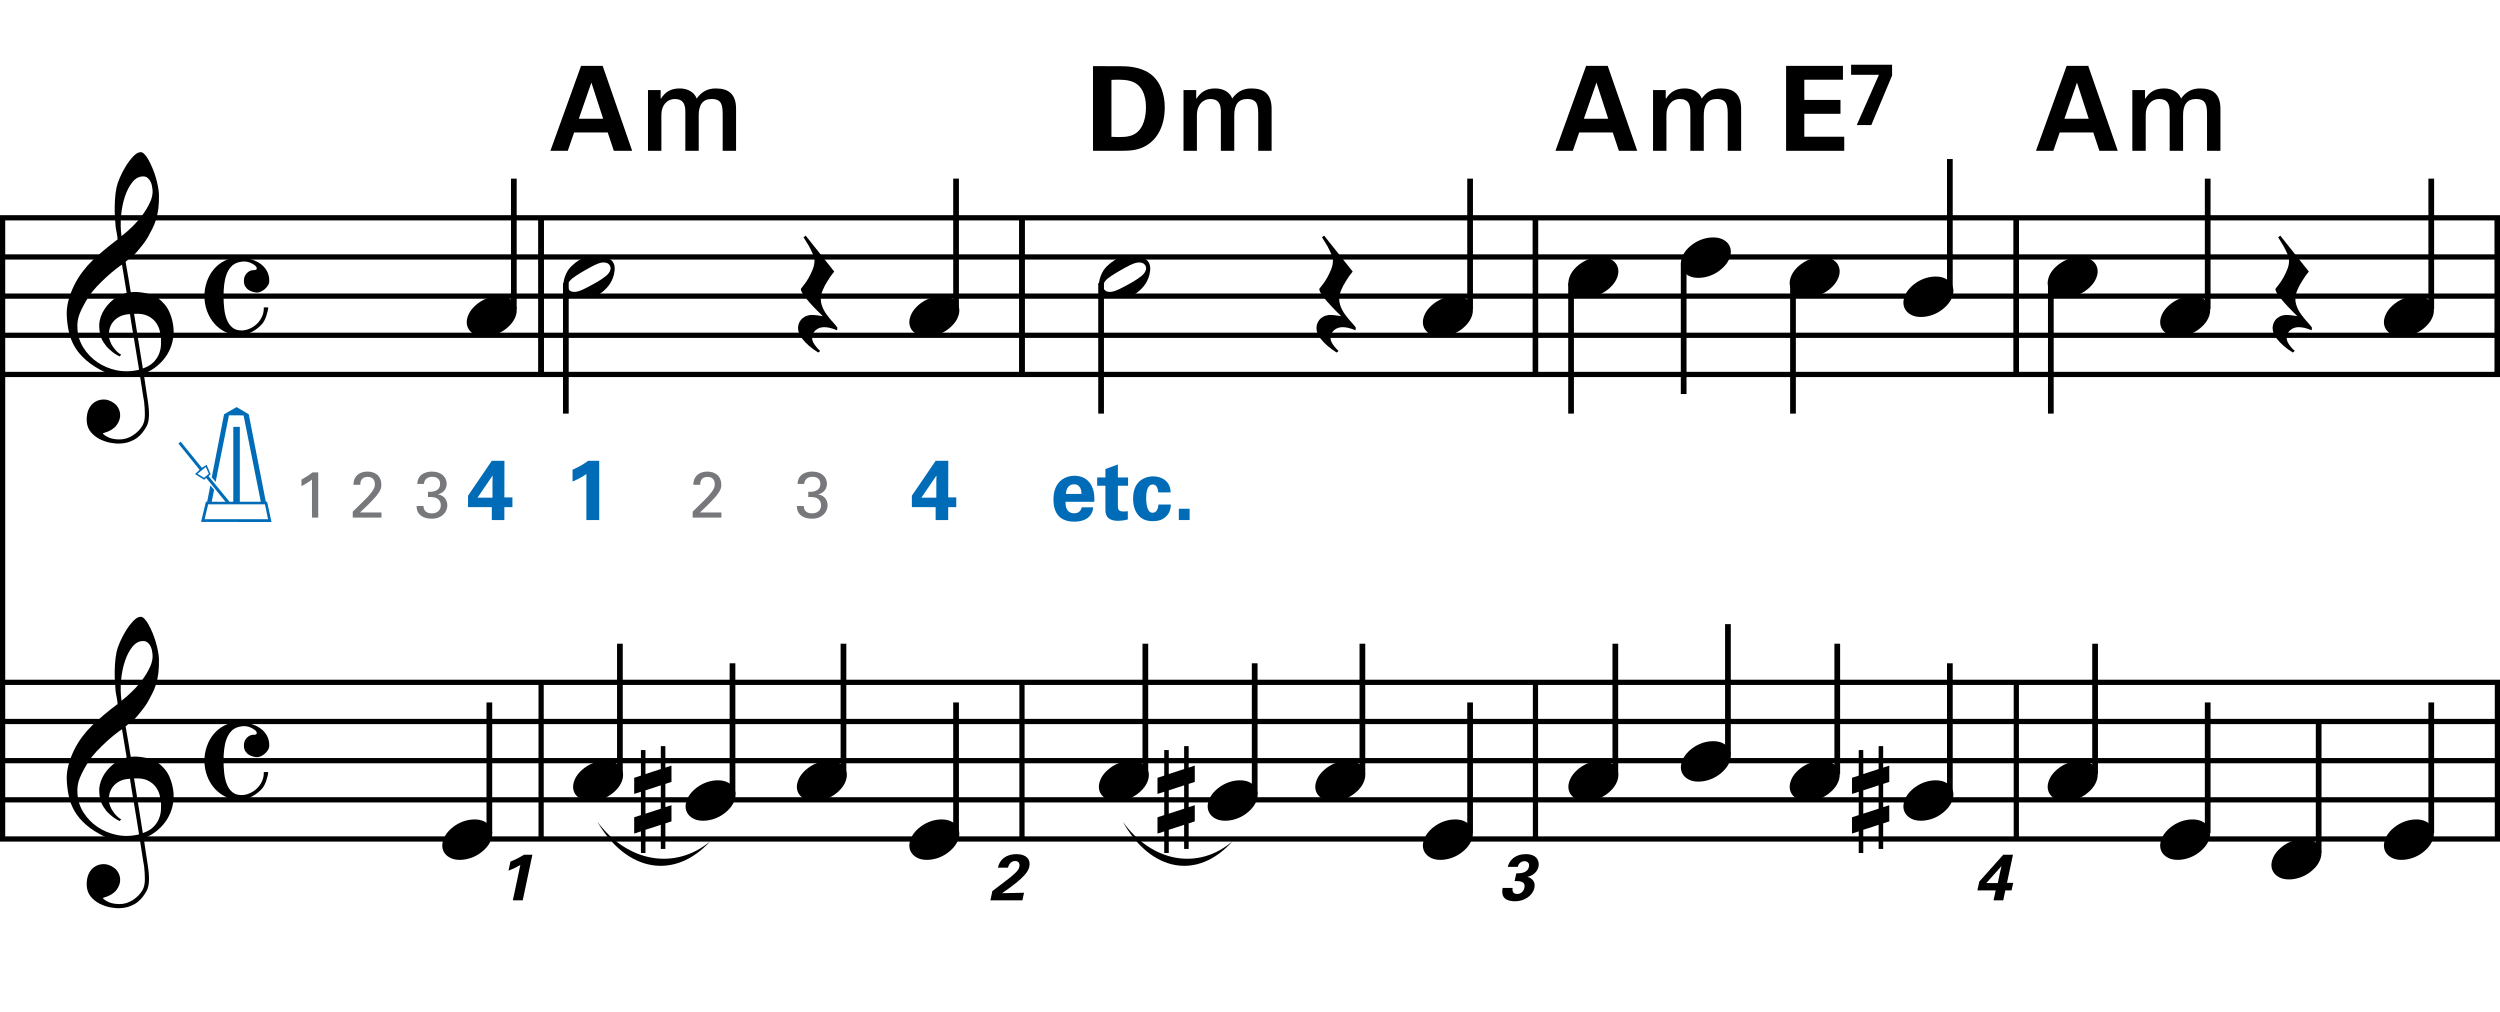<?xml version="1.0" encoding="utf-8"?>
<!-- Generator: Adobe Illustrator 14.0.0, SVG Export Plug-In . SVG Version: 6.00 Build 43363)  -->
<!DOCTYPE svg PUBLIC "-//W3C//DTD SVG 1.1//EN" "http://www.w3.org/Graphics/SVG/1.1/DTD/svg11.dtd">
<svg version="1.1" id="Layer_1" xmlns="http://www.w3.org/2000/svg" xmlns:xlink="http://www.w3.org/1999/xlink" x="0px" y="0px"
	 width="490.719px" height="198.665px" viewBox="0 0 490.719 198.665" enable-background="new 0 0 490.719 198.665"
	 xml:space="preserve">
<line fill="none" stroke="#000000" stroke-width="1.024" stroke-miterlimit="10" x1="0.512" y1="42.75" x2="0.512" y2="164.683"/>
<g>
	<path d="M27.452,73.59c-0.574,0.103-1.184,0.164-1.83,0.185c-0.646,0.02-1.276,0.005-1.891-0.046
		c-0.615-0.051-1.184-0.123-1.707-0.215c-0.523-0.092-0.949-0.221-1.276-0.385c-1.579-0.758-2.855-1.563-3.828-2.414
		c-0.974-0.851-1.728-1.737-2.26-2.66c-0.533-0.922-0.907-1.871-1.123-2.844s-0.354-1.953-0.415-2.937
		c-0.082-1.066,0.015-2.132,0.292-3.198c0.277-1.065,0.656-2.085,1.138-3.06c0.481-0.973,1.035-1.871,1.661-2.69
		c0.625-0.82,1.255-1.538,1.891-2.153c0.738-0.696,1.512-1.388,2.322-2.075c0.81-0.687,1.696-1.389,2.66-2.106
		c-0.021-0.266-0.046-0.502-0.077-0.708c-0.031-0.205-0.067-0.415-0.108-0.63s-0.087-0.456-0.138-0.723
		c-0.051-0.266-0.087-0.594-0.107-0.984c0-0.164-0.021-0.466-0.062-0.907c-0.042-0.44-0.067-0.973-0.077-1.599
		s0.005-1.338,0.046-2.137c0.041-0.8,0.143-1.63,0.307-2.491c0.103-0.512,0.323-1.164,0.661-1.953
		c0.338-0.789,0.738-1.553,1.199-2.291c0.461-0.738,0.948-1.373,1.461-1.907c0.512-0.533,0.994-0.799,1.445-0.799
		c0.225,0,0.471,0.138,0.738,0.415c0.266,0.277,0.528,0.646,0.784,1.107c0.256,0.461,0.507,0.984,0.753,1.568
		c0.246,0.584,0.461,1.184,0.646,1.799c0.185,0.615,0.333,1.22,0.446,1.814c0.112,0.595,0.179,1.118,0.2,1.568
		c0.02,1.066-0.021,2.004-0.123,2.813c-0.103,0.81-0.256,1.538-0.461,2.183c-0.205,0.646-0.446,1.241-0.723,1.784
		c-0.276,0.543-0.569,1.091-0.876,1.645c-0.328,0.554-0.661,1.041-1,1.46c-0.338,0.42-0.682,0.846-1.03,1.276
		c-0.369,0.451-0.753,0.825-1.153,1.123c-0.4,0.297-0.795,0.62-1.184,0.968c0.185,1.045,0.348,1.989,0.492,2.829
		c0.062,0.369,0.123,0.728,0.184,1.076c0.062,0.349,0.113,0.672,0.154,0.969c0.041,0.297,0.082,0.543,0.123,0.738
		c0.041,0.195,0.062,0.313,0.062,0.354c0.492-0.062,1-0.066,1.522-0.016c0.522,0.051,1.024,0.128,1.506,0.23
		c0.481,0.103,0.912,0.236,1.292,0.4c0.379,0.165,0.682,0.318,0.907,0.461c1.107,0.82,1.891,1.758,2.353,2.813
		c0.461,1.056,0.732,2.137,0.815,3.244c0.062,0.861-0.011,1.727-0.215,2.599c-0.205,0.871-0.549,1.701-1.03,2.491
		c-0.482,0.789-1.107,1.511-1.875,2.167c-0.769,0.656-1.676,1.199-2.722,1.63c0.123,0.84,0.235,1.619,0.338,2.337
		c0.103,0.615,0.194,1.215,0.277,1.799c0.082,0.584,0.143,0.989,0.185,1.215c0.184,1.23,0.256,2.239,0.215,3.029
		c-0.041,0.789-0.195,1.43-0.461,1.922c-0.226,0.41-0.487,0.81-0.784,1.199c-0.297,0.389-0.651,0.738-1.061,1.045
		c-0.41,0.308-0.887,0.564-1.43,0.769c-0.543,0.205-1.164,0.328-1.86,0.369c-0.533,0.041-1.168-0.005-1.907-0.138
		c-0.738-0.134-1.445-0.369-2.122-0.707c-0.677-0.338-1.261-0.795-1.753-1.369c-0.492-0.574-0.769-1.281-0.83-2.122
		c-0.042-0.492-0.011-0.989,0.092-1.492c0.102-0.502,0.282-0.953,0.538-1.353c0.256-0.4,0.594-0.733,1.015-1
		c0.42-0.267,0.938-0.42,1.553-0.461c0.369-0.021,0.743,0.036,1.123,0.169c0.379,0.133,0.733,0.323,1.061,0.569
		c0.328,0.246,0.594,0.553,0.799,0.922c0.205,0.369,0.328,0.769,0.369,1.199c0.062,0.758-0.174,1.491-0.708,2.199
		c-0.533,0.707-1.435,1.235-2.706,1.583c0.205,0.287,0.594,0.558,1.168,0.815c0.573,0.256,1.292,0.384,2.152,0.384
		c0.902,0,1.768-0.267,2.598-0.799c0.831-0.534,1.471-1.199,1.922-1.999c0.287-0.533,0.431-1.225,0.431-2.076
		s-0.051-1.707-0.154-2.567c-0.041-0.144-0.103-0.498-0.185-1.061c-0.082-0.564-0.174-1.153-0.276-1.768
		C27.718,75.271,27.595,74.471,27.452,73.59z M23.438,62.166c-0.543,0.297-0.974,0.657-1.292,1.077
		c-0.318,0.42-0.533,0.866-0.646,1.337c-0.113,0.472-0.159,0.892-0.138,1.261c0.02,0.369,0.102,0.748,0.246,1.138
		c0.144,0.389,0.333,0.753,0.569,1.092c0.236,0.338,0.492,0.646,0.769,0.922s0.558,0.487,0.846,0.63
		c-0.042,0.041-0.077,0.077-0.108,0.107s-0.067,0.066-0.107,0.108c-0.042,0.041-0.072,0.082-0.092,0.123
		c-0.636-0.308-1.194-0.672-1.676-1.092c-0.482-0.42-0.795-0.723-0.938-0.907c-0.226-0.307-0.42-0.584-0.584-0.83
		s-0.297-0.507-0.399-0.784c-0.103-0.277-0.19-0.579-0.262-0.907c-0.072-0.328-0.118-0.717-0.138-1.168
		c-0.042-0.43-0.011-0.886,0.092-1.368c0.103-0.481,0.271-0.969,0.507-1.461c0.235-0.492,0.543-0.968,0.922-1.43
		s0.825-0.896,1.338-1.307c0.266-0.205,0.507-0.369,0.723-0.492s0.415-0.23,0.6-0.323s0.374-0.164,0.569-0.215
		c0.194-0.051,0.404-0.108,0.63-0.169l-0.922-5.566c-0.246,0.144-0.646,0.431-1.2,0.861c-0.553,0.431-1.158,0.943-1.814,1.538
		c-0.656,0.595-1.307,1.235-1.953,1.922c-0.646,0.687-1.174,1.348-1.583,1.983c-0.738,1.168-1.312,2.245-1.722,3.229
		c-0.41,0.984-0.564,2.05-0.461,3.198c0.082,1.292,0.477,2.496,1.184,3.613c0.707,1.117,1.614,2.055,2.721,2.813
		c1.107,0.758,2.368,1.286,3.782,1.583c1.415,0.297,2.88,0.261,4.397-0.107c-0.328-2.03-0.625-3.844-0.892-5.443
		c-0.123-0.676-0.236-1.342-0.338-1.999c-0.103-0.656-0.2-1.24-0.292-1.753c-0.092-0.512-0.18-1.086-0.262-1.722
		C24.673,61.7,23.981,61.869,23.438,62.166z M28.097,34.629c-0.799,0-1.502,0.375-2.106,1.123c-0.604,0.749-1.097,1.696-1.476,2.844
		c-0.38,1.148-0.63,2.409-0.753,3.782c-0.123,1.374-0.092,2.696,0.092,3.967c0.676-0.512,1.384-1.132,2.122-1.86
		c0.738-0.728,1.409-1.501,2.014-2.322c0.604-0.819,1.096-1.65,1.476-2.491c0.379-0.84,0.538-1.64,0.477-2.398
		c-0.021-0.246-0.062-0.522-0.123-0.83s-0.165-0.594-0.308-0.861c-0.144-0.267-0.328-0.492-0.553-0.677
		C28.732,34.722,28.446,34.629,28.097,34.629z M28.036,72.329c0.881-0.308,1.568-0.708,2.061-1.199
		c0.492-0.492,0.855-1.025,1.091-1.599c0.236-0.574,0.369-1.148,0.4-1.722s0.036-1.086,0.016-1.537
		c-0.042-0.369-0.128-0.831-0.262-1.384c-0.133-0.554-0.384-1.086-0.753-1.599c-0.369-0.512-0.892-0.938-1.568-1.276
		c-0.677-0.338-1.579-0.477-2.706-0.415L28.036,72.329z"/>
</g>
<g>
	<path d="M27.452,164.789c-0.574,0.104-1.184,0.164-1.83,0.186c-0.646,0.02-1.276,0.004-1.891-0.047
		c-0.615-0.051-1.184-0.123-1.707-0.215c-0.523-0.092-0.949-0.221-1.276-0.385c-1.579-0.758-2.855-1.563-3.828-2.414
		c-0.974-0.851-1.728-1.736-2.26-2.66c-0.533-0.922-0.907-1.87-1.123-2.844s-0.354-1.953-0.415-2.937
		c-0.082-1.065,0.015-2.132,0.292-3.198c0.277-1.065,0.656-2.086,1.138-3.06c0.481-0.974,1.035-1.87,1.661-2.69
		c0.625-0.82,1.255-1.537,1.891-2.152c0.738-0.697,1.512-1.389,2.322-2.076c0.81-0.687,1.696-1.389,2.66-2.105
		c-0.021-0.267-0.046-0.503-0.077-0.708c-0.031-0.204-0.067-0.415-0.108-0.63c-0.041-0.216-0.087-0.457-0.138-0.723
		c-0.051-0.267-0.087-0.595-0.107-0.984c0-0.164-0.021-0.466-0.062-0.907c-0.042-0.44-0.067-0.974-0.077-1.599
		s0.005-1.338,0.046-2.137c0.041-0.801,0.143-1.631,0.307-2.491c0.103-0.513,0.323-1.163,0.661-1.952
		c0.338-0.789,0.738-1.554,1.199-2.291c0.461-0.738,0.948-1.373,1.461-1.907c0.512-0.532,0.994-0.8,1.445-0.8
		c0.225,0,0.471,0.139,0.738,0.416c0.266,0.276,0.528,0.646,0.784,1.106c0.256,0.462,0.507,0.984,0.753,1.568
		c0.246,0.585,0.461,1.185,0.646,1.799c0.185,0.615,0.333,1.22,0.446,1.814c0.112,0.595,0.179,1.118,0.2,1.568
		c0.02,1.065-0.021,2.004-0.123,2.813c-0.103,0.811-0.256,1.537-0.461,2.184c-0.205,0.646-0.446,1.24-0.723,1.783
		c-0.276,0.543-0.569,1.092-0.876,1.645c-0.328,0.555-0.661,1.041-1,1.461s-0.682,0.846-1.03,1.276
		c-0.369,0.451-0.753,0.825-1.153,1.122c-0.4,0.298-0.795,0.621-1.184,0.969c0.185,1.045,0.348,1.988,0.492,2.829
		c0.062,0.369,0.123,0.728,0.184,1.076c0.062,0.349,0.113,0.672,0.154,0.969c0.041,0.298,0.082,0.544,0.123,0.737
		c0.041,0.195,0.062,0.313,0.062,0.354c0.492-0.062,1-0.066,1.522-0.016c0.522,0.052,1.024,0.128,1.506,0.23
		c0.481,0.103,0.912,0.236,1.292,0.399c0.379,0.165,0.682,0.318,0.907,0.462c1.107,0.819,1.891,1.758,2.353,2.813
		c0.461,1.057,0.732,2.137,0.815,3.244c0.062,0.861-0.011,1.727-0.215,2.599c-0.205,0.871-0.549,1.701-1.03,2.491
		c-0.482,0.788-1.107,1.511-1.875,2.167c-0.769,0.656-1.676,1.199-2.722,1.63c0.123,0.84,0.235,1.619,0.338,2.337
		c0.103,0.615,0.194,1.215,0.277,1.799c0.082,0.585,0.143,0.989,0.185,1.215c0.184,1.229,0.256,2.239,0.215,3.028
		s-0.195,1.43-0.461,1.922c-0.226,0.41-0.487,0.811-0.784,1.199c-0.297,0.39-0.651,0.738-1.061,1.046s-0.887,0.563-1.43,0.769
		c-0.543,0.205-1.164,0.328-1.86,0.369c-0.533,0.041-1.168-0.005-1.907-0.139c-0.738-0.133-1.445-0.369-2.122-0.707
		c-0.677-0.338-1.261-0.795-1.753-1.368c-0.492-0.574-0.769-1.281-0.83-2.122c-0.042-0.492-0.011-0.988,0.092-1.491
		c0.102-0.503,0.282-0.953,0.538-1.353c0.256-0.4,0.594-0.733,1.015-1c0.42-0.266,0.938-0.42,1.553-0.461
		c0.369-0.021,0.743,0.035,1.123,0.17c0.379,0.133,0.733,0.322,1.061,0.568c0.328,0.246,0.594,0.553,0.799,0.922
		c0.205,0.369,0.328,0.77,0.369,1.199c0.062,0.759-0.174,1.492-0.708,2.199s-1.435,1.234-2.706,1.584
		c0.205,0.286,0.594,0.558,1.168,0.814c0.573,0.256,1.292,0.385,2.152,0.385c0.902,0,1.768-0.268,2.598-0.8
		c0.831-0.534,1.471-1.199,1.922-1.999c0.287-0.533,0.431-1.225,0.431-2.076c0-0.85-0.051-1.706-0.154-2.566
		c-0.041-0.145-0.103-0.498-0.185-1.062s-0.174-1.153-0.276-1.769C27.718,166.471,27.595,165.671,27.452,164.789z M23.438,153.365
		c-0.543,0.298-0.974,0.657-1.292,1.077c-0.318,0.421-0.533,0.866-0.646,1.337c-0.113,0.473-0.159,0.893-0.138,1.262
		c0.02,0.369,0.102,0.748,0.246,1.137c0.144,0.39,0.333,0.754,0.569,1.092s0.492,0.646,0.769,0.923s0.558,0.487,0.846,0.63
		c-0.042,0.041-0.077,0.077-0.108,0.107c-0.031,0.031-0.067,0.066-0.107,0.108c-0.042,0.041-0.072,0.081-0.092,0.123
		c-0.636-0.308-1.194-0.672-1.676-1.092c-0.482-0.421-0.795-0.723-0.938-0.907c-0.226-0.307-0.42-0.584-0.584-0.83
		s-0.297-0.508-0.399-0.784c-0.103-0.276-0.19-0.579-0.262-0.907s-0.118-0.717-0.138-1.168c-0.042-0.431-0.011-0.887,0.092-1.369
		c0.103-0.48,0.271-0.969,0.507-1.461c0.235-0.491,0.543-0.968,0.922-1.43c0.379-0.461,0.825-0.896,1.338-1.307
		c0.266-0.205,0.507-0.369,0.723-0.492s0.415-0.23,0.6-0.322s0.374-0.164,0.569-0.215c0.194-0.051,0.404-0.108,0.63-0.17
		l-0.922-5.565c-0.246,0.144-0.646,0.431-1.2,0.86c-0.553,0.432-1.158,0.943-1.814,1.538c-0.656,0.595-1.307,1.235-1.953,1.922
		c-0.646,0.687-1.174,1.349-1.583,1.983c-0.738,1.168-1.312,2.244-1.722,3.229c-0.41,0.984-0.564,2.051-0.461,3.198
		c0.082,1.292,0.477,2.495,1.184,3.613c0.707,1.116,1.614,2.055,2.721,2.813c1.107,0.758,2.368,1.286,3.782,1.584
		c1.415,0.297,2.88,0.261,4.397-0.107c-0.328-2.03-0.625-3.844-0.892-5.443c-0.123-0.676-0.236-1.342-0.338-1.998
		c-0.103-0.656-0.2-1.24-0.292-1.754c-0.092-0.512-0.18-1.086-0.262-1.722C24.673,152.9,23.981,153.068,23.438,153.365z
		 M28.097,125.829c-0.799,0-1.502,0.374-2.106,1.122c-0.604,0.749-1.097,1.697-1.476,2.845c-0.38,1.148-0.63,2.409-0.753,3.782
		c-0.123,1.374-0.092,2.696,0.092,3.967c0.676-0.512,1.384-1.133,2.122-1.86s1.409-1.501,2.014-2.321
		c0.604-0.82,1.096-1.65,1.476-2.491c0.379-0.841,0.538-1.64,0.477-2.398c-0.021-0.246-0.062-0.522-0.123-0.83
		s-0.165-0.595-0.308-0.86c-0.144-0.268-0.328-0.492-0.553-0.678C28.732,125.922,28.446,125.829,28.097,125.829z M28.036,163.529
		c0.881-0.309,1.568-0.708,2.061-1.199c0.492-0.492,0.855-1.025,1.091-1.6s0.369-1.148,0.4-1.723
		c0.031-0.573,0.036-1.086,0.016-1.537c-0.042-0.369-0.128-0.83-0.262-1.383c-0.133-0.555-0.384-1.087-0.753-1.6
		c-0.369-0.512-0.892-0.938-1.568-1.276c-0.677-0.338-1.579-0.477-2.706-0.415L28.036,163.529z"/>
</g>
<g>
	<path d="M46.768,50.565c0.819,0,1.599,0.098,2.337,0.292c0.738,0.195,1.384,0.482,1.937,0.861c0.554,0.379,0.994,0.856,1.322,1.43
		c0.328,0.574,0.492,1.23,0.492,1.968c0,0.308-0.082,0.6-0.246,0.876s-0.369,0.523-0.615,0.738
		c-0.246,0.215-0.507,0.384-0.784,0.507s-0.518,0.185-0.723,0.185c-0.205,0-0.457-0.036-0.753-0.108
		c-0.297-0.071-0.584-0.189-0.861-0.354c-0.277-0.164-0.513-0.395-0.708-0.692c-0.195-0.297-0.292-0.681-0.292-1.153
		c0-0.594,0.189-1.091,0.569-1.491c0.379-0.4,0.835-0.6,1.368-0.6c0.369,0,0.564-0.087,0.584-0.261
		c0.02-0.174-0.031-0.333-0.154-0.477c-0.349-0.349-0.815-0.62-1.399-0.815c-0.584-0.195-1.256-0.189-2.014,0.015
		c-0.615,0.165-1.112,0.461-1.492,0.892c-0.379,0.43-0.676,0.943-0.892,1.537C44.23,54.512,44.082,55.173,44,55.9
		c-0.082,0.728-0.123,1.471-0.123,2.229c0,0.84,0.046,1.666,0.138,2.476c0.092,0.81,0.267,1.532,0.523,2.167
		c0.256,0.635,0.615,1.143,1.076,1.522c0.461,0.379,1.061,0.569,1.799,0.569c0.512,0,1.035-0.113,1.568-0.338
		c0.533-0.226,1.009-0.538,1.43-0.938c0.42-0.399,0.758-0.876,1.015-1.43C51.682,61.604,51.8,61,51.78,60.344h0.861
		c0,0.205-0.036,0.451-0.107,0.738c-0.072,0.287-0.154,0.579-0.246,0.876c-0.092,0.297-0.205,0.579-0.338,0.845
		s-0.261,0.481-0.384,0.646c-0.267,0.328-0.58,0.635-0.938,0.922c-0.359,0.287-0.738,0.538-1.138,0.753s-0.81,0.384-1.23,0.507
		c-0.42,0.123-0.815,0.185-1.184,0.185c-1.025,0-1.963-0.21-2.813-0.63c-0.851-0.42-1.583-0.984-2.199-1.691
		c-0.615-0.707-1.091-1.527-1.43-2.46c-0.338-0.933-0.507-1.901-0.507-2.906c0-0.984,0.159-1.932,0.477-2.844
		c0.317-0.912,0.769-1.717,1.353-2.414c0.584-0.697,1.286-1.255,2.106-1.676C44.881,50.776,45.783,50.565,46.768,50.565z"/>
</g>
<g>
	<path d="M46.768,141.766c0.819,0,1.599,0.098,2.337,0.291c0.738,0.195,1.384,0.482,1.937,0.861c0.554,0.38,0.994,0.856,1.322,1.43
		c0.328,0.574,0.492,1.23,0.492,1.969c0,0.307-0.082,0.6-0.246,0.876s-0.369,0.522-0.615,0.738
		c-0.246,0.215-0.507,0.384-0.784,0.507s-0.518,0.186-0.723,0.186c-0.205,0-0.457-0.036-0.753-0.108
		c-0.297-0.071-0.584-0.189-0.861-0.354c-0.277-0.164-0.513-0.395-0.708-0.692c-0.195-0.297-0.292-0.681-0.292-1.152
		c0-0.595,0.189-1.092,0.569-1.492c0.379-0.399,0.835-0.6,1.368-0.6c0.369,0,0.564-0.086,0.584-0.261
		c0.02-0.174-0.031-0.333-0.154-0.477c-0.349-0.349-0.815-0.62-1.399-0.815c-0.584-0.194-1.256-0.189-2.014,0.016
		c-0.615,0.164-1.112,0.461-1.492,0.893c-0.379,0.43-0.676,0.942-0.892,1.537S44.082,146.373,44,147.1
		c-0.082,0.729-0.123,1.472-0.123,2.23c0,0.84,0.046,1.665,0.138,2.475c0.092,0.811,0.267,1.533,0.523,2.168
		c0.256,0.635,0.615,1.143,1.076,1.522c0.461,0.379,1.061,0.569,1.799,0.569c0.512,0,1.035-0.113,1.568-0.339
		c0.533-0.226,1.009-0.538,1.43-0.938c0.42-0.398,0.758-0.876,1.015-1.43c0.256-0.553,0.374-1.158,0.354-1.814h0.861
		c0,0.205-0.036,0.451-0.107,0.738c-0.072,0.287-0.154,0.579-0.246,0.877c-0.092,0.297-0.205,0.578-0.338,0.846
		c-0.133,0.266-0.261,0.48-0.384,0.646c-0.267,0.327-0.58,0.636-0.938,0.923c-0.359,0.287-0.738,0.537-1.138,0.753
		s-0.81,0.384-1.23,0.507c-0.42,0.123-0.815,0.186-1.184,0.186c-1.025,0-1.963-0.211-2.813-0.631s-1.583-0.984-2.199-1.691
		c-0.615-0.707-1.091-1.527-1.43-2.46s-0.507-1.901-0.507-2.905c0-0.984,0.159-1.933,0.477-2.845
		c0.317-0.912,0.769-1.717,1.353-2.414c0.584-0.696,1.286-1.255,2.106-1.676C44.881,141.976,45.783,141.766,46.768,141.766z"/>
</g>
<line fill="none" stroke="#000000" stroke-width="1.024" stroke-miterlimit="10" x1="106.215" y1="42.75" x2="106.215" y2="73.5"/>
<line fill="none" stroke="#000000" stroke-width="1.024" stroke-miterlimit="10" x1="106.215" y1="42.75" x2="106.215" y2="73.5"/>
<line fill="none" stroke="#000000" stroke-width="1.024" stroke-miterlimit="10" x1="106.215" y1="42.75" x2="106.215" y2="73.5"/>
<line fill="none" stroke="#000000" stroke-width="1.024" stroke-miterlimit="10" x1="106.215" y1="133.933" x2="106.215" y2="164.683"/>
<line fill="none" stroke="#000000" stroke-width="1.024" stroke-miterlimit="10" x1="200.601" y1="42.75" x2="200.601" y2="73.5"/>
<line fill="none" stroke="#000000" stroke-width="1.024" stroke-miterlimit="10" x1="200.601" y1="42.75" x2="200.601" y2="73.5"/>
<line fill="none" stroke="#000000" stroke-width="1.024" stroke-miterlimit="10" x1="200.601" y1="42.75" x2="200.601" y2="73.5"/>
<line fill="none" stroke="#000000" stroke-width="1.024" stroke-miterlimit="10" x1="200.601" y1="133.933" x2="200.601" y2="164.683"/>
<line fill="none" stroke="#000000" stroke-width="1.024" stroke-miterlimit="10" x1="301.393" y1="42.75" x2="301.393" y2="73.5"/>
<line fill="none" stroke="#000000" stroke-width="1.024" stroke-miterlimit="10" x1="301.393" y1="42.75" x2="301.393" y2="73.5"/>
<line fill="none" stroke="#000000" stroke-width="1.024" stroke-miterlimit="10" x1="301.393" y1="42.75" x2="301.393" y2="73.5"/>
<line fill="none" stroke="#000000" stroke-width="1.024" stroke-miterlimit="10" x1="301.393" y1="133.933" x2="301.393" y2="164.683"/>
<line fill="none" stroke="#000000" stroke-width="1.024" stroke-miterlimit="10" x1="395.778" y1="42.75" x2="395.778" y2="73.5"/>
<line fill="none" stroke="#000000" stroke-width="1.024" stroke-miterlimit="10" x1="395.778" y1="42.75" x2="395.778" y2="73.5"/>
<line fill="none" stroke="#000000" stroke-width="1.024" stroke-miterlimit="10" x1="395.778" y1="42.75" x2="395.778" y2="73.5"/>
<line fill="none" stroke="#000000" stroke-width="1.024" stroke-miterlimit="10" x1="395.778" y1="133.933" x2="395.778" y2="164.683"/>
<line fill="none" stroke="#000000" stroke-width="1.024" stroke-miterlimit="10" x1="490.207" y1="42.75" x2="490.207" y2="73.5"/>
<line fill="none" stroke="#000000" stroke-width="1.024" stroke-miterlimit="10" x1="490.207" y1="42.75" x2="490.207" y2="73.5"/>
<line fill="none" stroke="#000000" stroke-width="1.024" stroke-miterlimit="10" x1="490.207" y1="42.75" x2="490.207" y2="73.5"/>
<line fill="none" stroke="#000000" stroke-width="1.024" stroke-miterlimit="10" x1="490.207" y1="133.933" x2="490.207" y2="164.683"/>
<line fill="none" stroke="#000000" stroke-width="1.028" stroke-miterlimit="10" x1="0" y1="42.75" x2="490.719" y2="42.75"/>
<line fill="none" stroke="#000000" stroke-width="1.028" stroke-miterlimit="10" x1="0" y1="50.438" x2="490.719" y2="50.438"/>
<line fill="none" stroke="#000000" stroke-width="1.028" stroke-miterlimit="10" x1="0" y1="58.125" x2="490.719" y2="58.125"/>
<line fill="none" stroke="#000000" stroke-width="1.028" stroke-miterlimit="10" x1="0" y1="65.813" x2="490.719" y2="65.813"/>
<line fill="none" stroke="#000000" stroke-width="1.028" stroke-miterlimit="10" x1="0" y1="73.5" x2="490.719" y2="73.5"/>
<line fill="none" stroke="#000000" stroke-width="1.028" stroke-miterlimit="10" x1="0" y1="133.933" x2="490.719" y2="133.933"/>
<line fill="none" stroke="#000000" stroke-width="1.028" stroke-miterlimit="10" x1="0" y1="141.62" x2="490.719" y2="141.62"/>
<line fill="none" stroke="#000000" stroke-width="1.028" stroke-miterlimit="10" x1="0" y1="149.308" x2="490.719" y2="149.308"/>
<line fill="none" stroke="#000000" stroke-width="1.028" stroke-miterlimit="10" x1="0" y1="156.995" x2="490.719" y2="156.995"/>
<line fill="none" stroke="#000000" stroke-width="1.028" stroke-miterlimit="10" x1="0" y1="164.683" x2="490.719" y2="164.683"/>
<line fill="none" stroke="#000000" stroke-width="1.121" stroke-miterlimit="10" x1="100.858" y1="60.688" x2="100.858" y2="35.063"/>
<g>
	<path d="M91.849,62.031c0.205-0.554,0.518-1.066,0.938-1.538c0.42-0.471,0.907-0.886,1.46-1.245
		c0.554-0.358,1.148-0.635,1.784-0.831c0.635-0.194,1.281-0.292,1.937-0.292c0.656,0,1.23,0.107,1.722,0.323
		c0.492,0.215,0.881,0.503,1.168,0.861c0.287,0.359,0.466,0.779,0.538,1.261c0.071,0.482,0.005,0.999-0.2,1.553
		c-0.206,0.553-0.523,1.071-0.954,1.553c-0.43,0.481-0.922,0.902-1.476,1.261c-0.553,0.358-1.153,0.635-1.799,0.831
		c-0.646,0.194-1.287,0.292-1.922,0.292c-0.656,0-1.225-0.108-1.707-0.323c-0.482-0.215-0.872-0.508-1.168-0.876
		c-0.297-0.369-0.477-0.795-0.538-1.276C91.572,63.102,91.644,62.585,91.849,62.031z"/>
</g>
<g>
	<path fill="#006CB7" d="M41.563,93.699l2.416-12.38l2.466-1.416l2.383,1.416l3.349,17.163h0.25l0.866,3.982l-13.83-0.017
		l0.95-3.949l0.25-0.017l0.633-3.199l0.733,0.85l-0.467,2.35l2.699,0.017l-3.782-4.682l-0.417,0.35l-1.783-1.117l0.899-0.833
		l-4.149-5.132l0.433-0.399l4.166,5.132l0.933-0.583l0.783,1.866l-0.417,0.35l4.132,5.032h0.733V83.785h1.283v14.696h4.115
		l-3.382-16.946l-2.866-0.017l-2.616,13.08L41.563,93.699z M40.047,93.783L40.997,93l-0.6-1.333L38.764,93L40.047,93.783z
		 M40.164,101.914h12.447l-0.6-2.916H40.864L40.164,101.914z"/>
</g>
<g>
	<path fill="#006CB7" d="M91.869,99.548v-2.25l4.666-6.848h2.483l-0.017,7.182h1.583v1.916h-1.583v2.533h-2.466v-2.533H91.869z
		 M93.735,97.682h2.933v-3.066c0-0.15,0.017-0.983,0.033-1.283L93.735,97.682z"/>
</g>
<line fill="none" stroke="#000000" stroke-width="1.121" stroke-miterlimit="10" x1="96.054" y1="163.508" x2="96.054" y2="137.883"/>
<g>
	<path d="M87.048,164.752c0.205-0.555,0.518-1.066,0.938-1.538c0.42-0.472,0.907-0.886,1.46-1.245
		c0.554-0.358,1.148-0.635,1.784-0.83c0.635-0.195,1.281-0.293,1.937-0.293c0.656,0,1.23,0.107,1.722,0.323
		c0.492,0.216,0.881,0.503,1.168,0.861c0.287,0.358,0.466,0.779,0.538,1.261c0.071,0.482,0.005,0.999-0.2,1.553
		c-0.206,0.553-0.523,1.07-0.954,1.553c-0.43,0.481-0.922,0.902-1.476,1.261c-0.553,0.358-1.153,0.636-1.799,0.831
		c-0.646,0.193-1.287,0.291-1.922,0.291c-0.656,0-1.225-0.107-1.707-0.322c-0.482-0.215-0.872-0.508-1.168-0.877
		c-0.297-0.369-0.477-0.795-0.538-1.275C86.771,165.822,86.843,165.305,87.048,164.752z"/>
</g>
<g>
	<path fill="#77787B" d="M61.236,94.128c-0.551,0.461-1.436,0.987-2.064,1.282v-1.282c0.833-0.436,1.654-0.974,2.153-1.397h1.141
		v8.87h-1.23V94.128z"/>
</g>
<g>
	<path fill="#77787B" d="M69.242,100.434l2.32-2.281c0.487-0.474,0.975-0.987,1.372-1.525c0.513-0.705,0.654-1.102,0.654-1.577
		c0-0.436-0.154-1.448-1.423-1.448c-1.423,0-1.448,1.218-1.448,1.551H69.37c0.013-0.436,0.051-1.282,0.82-1.948
		c0.615-0.525,1.358-0.641,1.922-0.641c1.359,0,2.743,0.692,2.743,2.589c0,0.564-0.039,1-1,2.218
		c-0.256,0.32-1.384,1.486-1.641,1.743l-1.551,1.474h4.217v1.013h-5.64V100.434z"/>
</g>
<g>
	<path fill="#77787B" d="M83.128,99.319c-0.013,0.846,0.538,1.448,1.628,1.448c1.243,0,1.769-0.795,1.769-1.577
		c0-0.936-0.628-1.423-1.282-1.564c-0.461-0.089-0.782-0.077-1.23-0.064v-1.038c0.884,0.077,2.372-0.103,2.372-1.538
		c0-1-0.68-1.397-1.564-1.397c-0.667,0-1.5,0.295-1.615,1.397H81.91c0.077-2.205,2.153-2.422,2.871-2.422
		c1.936,0,2.897,1.166,2.897,2.396c0,0.731-0.397,1.782-1.769,2.089c1.897,0.269,1.897,1.974,1.897,2.153
		c0,1.244-1.012,2.615-3.076,2.615c-0.936,0-1.871-0.269-2.435-0.923c-0.5-0.564-0.513-1.205-0.525-1.576H83.128z"/>
</g>
<line fill="none" stroke="#000000" stroke-width="1.121" stroke-miterlimit="10" x1="111.068" y1="55.563" x2="111.068" y2="81.188"/>
<g>
	<path d="M120.402,51.583c0.123,0.226,0.2,0.477,0.231,0.753s0.031,0.554,0,0.83c-0.031,0.277-0.077,0.538-0.139,0.784
		s-0.123,0.441-0.185,0.584c-0.287,0.779-0.718,1.465-1.292,2.06c-0.574,0.594-1.097,1.004-1.568,1.23
		c-1.005,0.512-2.204,0.708-3.598,0.584c-0.205-0.021-0.446-0.051-0.723-0.092c-0.276-0.042-0.553-0.113-0.83-0.215
		c-0.277-0.103-0.543-0.236-0.799-0.4c-0.257-0.164-0.457-0.369-0.6-0.615c-0.165-0.267-0.262-0.538-0.292-0.815
		s-0.031-0.543,0-0.799c0.031-0.257,0.077-0.492,0.139-0.708s0.123-0.405,0.185-0.569c0.287-0.779,0.697-1.424,1.23-1.937
		c0.533-0.512,1.035-0.912,1.507-1.199c0.471-0.267,1.05-0.481,1.737-0.646c0.687-0.164,1.46-0.194,2.321-0.092
		c0.164,0.021,0.369,0.046,0.615,0.077s0.497,0.092,0.753,0.184c0.256,0.092,0.502,0.215,0.738,0.369
		C120.069,51.107,120.259,51.317,120.402,51.583z M119.695,52.106c-0.165-0.246-0.364-0.41-0.6-0.492
		c-0.236-0.082-0.492-0.112-0.769-0.092c-0.276,0.021-0.559,0.082-0.845,0.185c-0.288,0.103-0.554,0.215-0.8,0.338
		c-0.349,0.164-0.661,0.328-0.938,0.492c-0.276,0.165-0.569,0.328-0.876,0.492c-0.595,0.328-1.199,0.697-1.814,1.107
		c-0.226,0.144-0.457,0.308-0.692,0.492c-0.236,0.185-0.436,0.389-0.6,0.615s-0.272,0.466-0.323,0.723
		c-0.051,0.256-0.005,0.507,0.138,0.753c0.143,0.246,0.338,0.41,0.584,0.492c0.246,0.082,0.507,0.107,0.784,0.077
		c0.276-0.031,0.558-0.098,0.845-0.2c0.287-0.103,0.554-0.215,0.8-0.338c0.348-0.164,0.671-0.328,0.969-0.492
		c0.297-0.164,0.6-0.328,0.907-0.492c0.308-0.165,0.6-0.328,0.876-0.492s0.579-0.359,0.907-0.584
		c0.205-0.144,0.425-0.308,0.661-0.492c0.235-0.185,0.435-0.389,0.6-0.615c0.164-0.226,0.271-0.466,0.323-0.723
		S119.838,52.353,119.695,52.106z"/>
</g>
<g>
	<path d="M162.891,64.357c-0.41-0.092-0.779-0.139-1.107-0.139c-0.656,0-1.215,0.195-1.676,0.584
		c-0.461,0.389-0.692,0.942-0.692,1.661c0,0.225,0.077,0.481,0.23,0.769c0.154,0.287,0.333,0.553,0.538,0.799
		c0.226,0.287,0.492,0.574,0.799,0.861l-0.369,0.307c-0.677-0.41-1.292-0.861-1.845-1.353c-0.472-0.41-0.917-0.876-1.337-1.399
		c-0.42-0.523-0.672-1.071-0.753-1.645c-0.062-0.349-0.046-0.697,0.046-1.045c0.092-0.349,0.246-0.661,0.461-0.938
		s0.492-0.502,0.83-0.677c0.338-0.174,0.723-0.282,1.153-0.323c0.164,0,0.358,0.005,0.584,0.016c0.226,0.01,0.446,0.031,0.661,0.062
		c0.215,0.031,0.42,0.062,0.615,0.092c0.194,0.03,0.354,0.056,0.477,0.077c-1.476-1.435-2.588-2.625-3.336-3.567
		c-0.749-0.943-1.061-1.558-0.938-1.845c0.144-0.185,0.364-0.466,0.661-0.846c0.297-0.379,0.589-0.825,0.876-1.337
		c0.287-0.512,0.543-1.056,0.769-1.63c0.225-0.574,0.338-1.138,0.338-1.691c0-0.348-0.113-0.784-0.338-1.307
		c-0.226-0.523-0.472-1.03-0.738-1.522c-0.328-0.554-0.687-1.138-1.076-1.753l0.431-0.308l5.596,7.042
		c-0.513,0.615-0.953,1.24-1.322,1.875c-0.349,0.534-0.656,1.112-0.922,1.737c-0.267,0.626-0.4,1.215-0.4,1.769
		c0,0.389,0.056,0.763,0.169,1.122c0.112,0.358,0.25,0.697,0.415,1.015c0.164,0.318,0.348,0.615,0.553,0.892
		s0.389,0.517,0.554,0.723c0.082,0.123,0.215,0.281,0.4,0.477c0.185,0.194,0.358,0.389,0.522,0.584s0.312,0.374,0.446,0.538
		s0.2,0.267,0.2,0.308l-0.062,0.492C163.772,64.607,163.3,64.449,162.891,64.357z"/>
</g>
<line fill="none" stroke="#000000" stroke-width="1.121" stroke-miterlimit="10" x1="187.663" y1="60.688" x2="187.663" y2="35.063"/>
<g>
	<path d="M178.729,62.031c0.205-0.554,0.518-1.066,0.938-1.538c0.42-0.471,0.907-0.886,1.46-1.245
		c0.554-0.358,1.148-0.635,1.784-0.831c0.635-0.194,1.281-0.292,1.937-0.292c0.656,0,1.23,0.107,1.722,0.323
		c0.492,0.215,0.881,0.503,1.168,0.861c0.287,0.359,0.466,0.779,0.538,1.261c0.071,0.482,0.005,0.999-0.2,1.553
		c-0.206,0.553-0.523,1.071-0.954,1.553c-0.43,0.481-0.922,0.902-1.476,1.261c-0.553,0.358-1.153,0.635-1.799,0.831
		c-0.646,0.194-1.287,0.292-1.922,0.292c-0.656,0-1.225-0.108-1.707-0.323c-0.482-0.215-0.872-0.508-1.168-0.876
		c-0.297-0.369-0.477-0.795-0.538-1.276C178.452,63.102,178.523,62.585,178.729,62.031z"/>
</g>
<g>
	<path d="M118.297,12.931l5.787,16.669h-3.597l-1.199-3.597h-6.594l-1.245,3.597h-3.412l6.018-16.669H118.297z M118.39,23.306
		l-2.306-7.101l-2.467,7.101H118.39z"/>
</g>
<g>
	<path d="M127.19,17.681h2.49v1.66h0.069c0.784-1.176,1.775-1.983,3.666-1.983c1.453,0,2.813,0.623,3.343,1.983
		c0.876-1.222,2.006-1.983,3.735-1.983c2.513,0,3.989,1.106,3.989,4.012v8.231h-2.628v-6.963c0-1.891-0.115-3.205-2.167-3.205
		c-1.775,0-2.536,1.176-2.536,3.182v6.986h-2.628v-7.655c0-1.637-0.507-2.513-2.098-2.513c-1.36,0-2.605,1.106-2.605,3.089v7.078
		h-2.628V17.681z"/>
</g>
<g>
	<path fill="#006CB7" d="M112.385,92.2c1.083-0.467,2.116-1.05,3.083-1.75h2.149v11.63h-2.516v-9.048
		c-0.483,0.367-1.45,0.966-2.716,1.483V92.2z"/>
</g>
<g>
	<path fill="#006CB7" d="M178.989,99.548v-2.25l4.666-6.848h2.483l-0.017,7.182h1.583v1.916h-1.583v2.533h-2.466v-2.533H178.989z
		 M180.855,97.682h2.933v-3.066c0-0.15,0.017-0.983,0.033-1.283L180.855,97.682z"/>
</g>
<g>
	<path d="M100.195,169.12c0.91-0.358,1.794-0.808,2.653-1.346h1.653l-1.897,8.946h-1.936l1.474-6.96
		c-0.423,0.282-1.269,0.743-2.333,1.141L100.195,169.12z"/>
</g>
<line fill="none" stroke="#000000" stroke-width="1.121" stroke-miterlimit="10" x1="121.679" y1="151.977" x2="121.679" y2="126.352"/>
<g>
	<path d="M112.729,153.231c0.205-0.554,0.518-1.065,0.938-1.538c0.42-0.471,0.907-0.886,1.46-1.244
		c0.554-0.359,1.148-0.636,1.784-0.831c0.635-0.194,1.281-0.292,1.937-0.292c0.656,0,1.23,0.107,1.722,0.322
		c0.492,0.216,0.881,0.504,1.168,0.861c0.287,0.359,0.466,0.779,0.538,1.262c0.071,0.481,0.005,0.998-0.2,1.553
		c-0.206,0.553-0.523,1.07-0.954,1.553c-0.43,0.48-0.922,0.901-1.476,1.26c-0.553,0.359-1.153,0.636-1.799,0.831
		c-0.646,0.194-1.287,0.292-1.922,0.292c-0.656,0-1.225-0.107-1.707-0.322c-0.482-0.216-0.872-0.508-1.168-0.877
		c-0.297-0.369-0.477-0.795-0.538-1.276S112.523,153.785,112.729,153.231z"/>
</g>
<line fill="none" stroke="#000000" stroke-width="1.121" stroke-miterlimit="10" x1="143.78" y1="155.82" x2="143.78" y2="130.195"/>
<g>
	<path d="M134.809,157.071c0.205-0.554,0.518-1.065,0.938-1.538c0.42-0.471,0.907-0.886,1.46-1.244
		c0.554-0.359,1.148-0.636,1.784-0.831c0.635-0.194,1.281-0.292,1.937-0.292c0.656,0,1.23,0.107,1.722,0.322
		c0.492,0.216,0.881,0.504,1.168,0.861c0.287,0.359,0.466,0.779,0.538,1.262c0.071,0.481,0.005,0.998-0.2,1.553
		c-0.206,0.553-0.523,1.07-0.954,1.553c-0.43,0.48-0.922,0.901-1.476,1.26c-0.553,0.359-1.153,0.636-1.799,0.831
		c-0.646,0.194-1.287,0.292-1.922,0.292c-0.656,0-1.225-0.107-1.707-0.322c-0.482-0.216-0.872-0.508-1.168-0.877
		c-0.297-0.369-0.477-0.795-0.538-1.276S134.604,157.625,134.809,157.071z"/>
</g>
<g>
	<path d="M125.805,152.244v-5.013h0.892v4.704l3.014-0.983v-4.489h0.892v4.213l1.199-0.4v3.198l-1.199,0.399v4.551l1.199-0.369
		v3.168l-1.199,0.399v5.013h-0.892v-4.736l-3.014,0.984v4.551h-0.892v-4.243l-1.322,0.431v-3.198l1.322-0.431v-4.582l-1.322,0.432
		v-3.168L125.805,152.244z M126.696,155.134v4.582l3.014-0.983v-4.582L126.696,155.134z"/>
</g>
<line fill="none" stroke="#000000" stroke-width="1.121" stroke-miterlimit="10" x1="165.562" y1="151.977" x2="165.562" y2="126.352"/>
<g>
	<path d="M156.648,153.231c0.205-0.554,0.518-1.065,0.938-1.538c0.42-0.471,0.907-0.886,1.46-1.244
		c0.554-0.359,1.148-0.636,1.784-0.831c0.635-0.194,1.281-0.292,1.937-0.292c0.656,0,1.23,0.107,1.722,0.322
		c0.492,0.216,0.881,0.504,1.168,0.861c0.287,0.359,0.466,0.779,0.538,1.262c0.071,0.481,0.005,0.998-0.2,1.553
		c-0.206,0.553-0.523,1.07-0.954,1.553c-0.43,0.48-0.922,0.901-1.476,1.26c-0.553,0.359-1.153,0.636-1.799,0.831
		c-0.646,0.194-1.287,0.292-1.922,0.292c-0.656,0-1.225-0.107-1.707-0.322c-0.482-0.216-0.872-0.508-1.168-0.877
		c-0.297-0.369-0.477-0.795-0.538-1.276S156.443,153.785,156.648,153.231z"/>
</g>
<line fill="none" stroke="#000000" stroke-width="1.121" stroke-miterlimit="10" x1="187.663" y1="163.508" x2="187.663" y2="137.883"/>
<g>
	<path d="M178.729,164.752c0.205-0.555,0.518-1.066,0.938-1.538c0.42-0.472,0.907-0.886,1.46-1.245
		c0.554-0.358,1.148-0.635,1.784-0.83c0.635-0.195,1.281-0.293,1.937-0.293c0.656,0,1.23,0.107,1.722,0.323
		c0.492,0.216,0.881,0.503,1.168,0.861c0.287,0.358,0.466,0.779,0.538,1.261c0.071,0.482,0.005,0.999-0.2,1.553
		c-0.206,0.553-0.523,1.07-0.954,1.553c-0.43,0.481-0.922,0.902-1.476,1.261c-0.553,0.358-1.153,0.636-1.799,0.831
		c-0.646,0.193-1.287,0.291-1.922,0.291c-0.656,0-1.225-0.107-1.707-0.322c-0.482-0.215-0.872-0.508-1.168-0.877
		c-0.297-0.369-0.477-0.795-0.538-1.275C178.452,165.822,178.523,165.305,178.729,164.752z"/>
</g>
<g>
	<path fill="#77787B" d="M135.961,100.434l2.32-2.281c0.487-0.474,0.975-0.987,1.372-1.525c0.513-0.705,0.654-1.102,0.654-1.577
		c0-0.436-0.154-1.448-1.423-1.448c-1.423,0-1.448,1.218-1.448,1.551h-1.346c0.013-0.436,0.051-1.282,0.82-1.948
		c0.615-0.525,1.358-0.641,1.922-0.641c1.359,0,2.743,0.692,2.743,2.589c0,0.564-0.039,1-1,2.218
		c-0.256,0.32-1.384,1.486-1.641,1.743l-1.551,1.474h4.217v1.013h-5.64V100.434z"/>
</g>
<g>
	<path fill="#77787B" d="M157.768,99.319c-0.013,0.846,0.539,1.448,1.628,1.448c1.243,0,1.769-0.795,1.769-1.577
		c0-0.936-0.628-1.423-1.282-1.564c-0.461-0.089-0.782-0.077-1.23-0.064v-1.038c0.885,0.077,2.371-0.103,2.371-1.538
		c0-1-0.679-1.397-1.563-1.397c-0.667,0-1.5,0.295-1.615,1.397h-1.294c0.077-2.205,2.153-2.422,2.871-2.422
		c1.936,0,2.897,1.166,2.897,2.396c0,0.731-0.397,1.782-1.769,2.089c1.897,0.269,1.897,1.974,1.897,2.153
		c0,1.244-1.013,2.615-3.076,2.615c-0.936,0-1.871-0.269-2.435-0.923c-0.5-0.564-0.513-1.205-0.526-1.576H157.768z"/>
</g>
<line fill="none" stroke="#000000" stroke-width="1.121" stroke-miterlimit="10" x1="216.131" y1="55.563" x2="216.131" y2="81.188"/>
<g>
	<path d="M225.522,51.583c0.123,0.226,0.2,0.477,0.23,0.753c0.031,0.277,0.031,0.554,0,0.83c-0.03,0.277-0.076,0.538-0.138,0.784
		s-0.123,0.441-0.185,0.584c-0.288,0.779-0.718,1.465-1.292,2.06c-0.574,0.594-1.097,1.004-1.568,1.23
		c-1.004,0.512-2.203,0.708-3.598,0.584c-0.205-0.021-0.446-0.051-0.723-0.092c-0.276-0.042-0.553-0.113-0.83-0.215
		c-0.277-0.103-0.543-0.236-0.799-0.4c-0.257-0.164-0.457-0.369-0.6-0.615c-0.165-0.267-0.262-0.538-0.292-0.815
		s-0.031-0.543,0-0.799c0.031-0.257,0.077-0.492,0.139-0.708s0.123-0.405,0.185-0.569c0.287-0.779,0.697-1.424,1.23-1.937
		c0.533-0.512,1.035-0.912,1.507-1.199c0.471-0.267,1.05-0.481,1.737-0.646c0.687-0.164,1.461-0.194,2.322-0.092
		c0.163,0.021,0.369,0.046,0.614,0.077c0.246,0.031,0.497,0.092,0.754,0.184c0.256,0.092,0.502,0.215,0.738,0.369
		C225.189,51.107,225.379,51.317,225.522,51.583z M224.815,52.106c-0.164-0.246-0.364-0.41-0.6-0.492
		c-0.236-0.082-0.492-0.112-0.769-0.092c-0.277,0.021-0.559,0.082-0.846,0.185c-0.287,0.103-0.554,0.215-0.8,0.338
		c-0.349,0.164-0.661,0.328-0.938,0.492c-0.277,0.165-0.569,0.328-0.877,0.492c-0.595,0.328-1.199,0.697-1.814,1.107
		c-0.226,0.144-0.457,0.308-0.692,0.492c-0.236,0.185-0.436,0.389-0.6,0.615s-0.272,0.466-0.323,0.723
		c-0.051,0.256-0.005,0.507,0.138,0.753c0.143,0.246,0.338,0.41,0.584,0.492c0.246,0.082,0.507,0.107,0.784,0.077
		c0.276-0.031,0.558-0.098,0.845-0.2c0.287-0.103,0.554-0.215,0.8-0.338c0.349-0.164,0.671-0.328,0.969-0.492
		c0.297-0.164,0.6-0.328,0.907-0.492c0.308-0.165,0.6-0.328,0.876-0.492s0.579-0.359,0.907-0.584
		c0.205-0.144,0.425-0.308,0.661-0.492c0.235-0.185,0.436-0.389,0.6-0.615s0.271-0.466,0.323-0.723
		C225.005,52.604,224.959,52.353,224.815,52.106z"/>
</g>
<g>
	<path d="M264.65,64.357c-0.41-0.092-0.779-0.139-1.107-0.139c-0.656,0-1.214,0.195-1.676,0.584
		c-0.461,0.389-0.691,0.942-0.691,1.661c0,0.225,0.077,0.481,0.23,0.769c0.153,0.287,0.333,0.553,0.538,0.799
		c0.226,0.287,0.492,0.574,0.8,0.861l-0.369,0.307c-0.677-0.41-1.292-0.861-1.845-1.353c-0.473-0.41-0.918-0.876-1.338-1.399
		c-0.421-0.523-0.672-1.071-0.754-1.645c-0.062-0.349-0.046-0.697,0.047-1.045c0.092-0.349,0.246-0.661,0.461-0.938
		s0.492-0.502,0.83-0.677s0.723-0.282,1.153-0.323c0.164,0,0.358,0.005,0.584,0.016c0.226,0.01,0.446,0.031,0.661,0.062
		c0.216,0.031,0.42,0.062,0.615,0.092c0.194,0.03,0.354,0.056,0.477,0.077c-1.476-1.435-2.588-2.625-3.336-3.567
		c-0.749-0.943-1.062-1.558-0.938-1.845c0.144-0.185,0.364-0.466,0.661-0.846c0.297-0.379,0.589-0.825,0.877-1.337
		c0.286-0.512,0.543-1.056,0.769-1.63c0.226-0.574,0.338-1.138,0.338-1.691c0-0.348-0.112-0.784-0.338-1.307
		s-0.472-1.03-0.738-1.522c-0.328-0.554-0.687-1.138-1.076-1.753l0.431-0.308l5.597,7.042c-0.513,0.615-0.953,1.24-1.322,1.875
		c-0.35,0.534-0.656,1.112-0.923,1.737c-0.267,0.626-0.399,1.215-0.399,1.769c0,0.389,0.056,0.763,0.169,1.122
		c0.112,0.358,0.251,0.697,0.415,1.015s0.349,0.615,0.554,0.892c0.204,0.277,0.389,0.517,0.554,0.723
		c0.081,0.123,0.215,0.281,0.399,0.477c0.185,0.194,0.358,0.389,0.522,0.584s0.312,0.374,0.446,0.538
		c0.133,0.164,0.199,0.267,0.199,0.308l-0.062,0.492C265.531,64.607,265.061,64.449,264.65,64.357z"/>
</g>
<line fill="none" stroke="#000000" stroke-width="1.121" stroke-miterlimit="10" x1="288.562" y1="60.688" x2="288.562" y2="35.063"/>
<g>
	<path d="M279.528,62.031c0.204-0.554,0.518-1.066,0.938-1.538c0.42-0.471,0.907-0.886,1.461-1.245
		c0.554-0.358,1.147-0.635,1.783-0.831c0.636-0.194,1.281-0.292,1.938-0.292s1.23,0.107,1.722,0.323
		c0.492,0.215,0.882,0.503,1.169,0.861c0.287,0.359,0.466,0.779,0.538,1.261c0.071,0.482,0.005,0.999-0.2,1.553
		c-0.205,0.553-0.522,1.071-0.953,1.553c-0.431,0.481-0.923,0.902-1.476,1.261c-0.554,0.358-1.153,0.635-1.799,0.831
		c-0.646,0.194-1.287,0.292-1.922,0.292c-0.656,0-1.226-0.108-1.707-0.323c-0.481-0.215-0.871-0.508-1.168-0.876
		c-0.298-0.369-0.478-0.795-0.539-1.276C279.252,63.102,279.323,62.585,279.528,62.031z"/>
</g>
<g>
	<path d="M214.541,12.977l5.51,0.023c0.923,0,3.735,0.023,5.741,1.499c2.098,1.544,2.836,4.173,2.836,6.548
		c0,5.118-2.744,7.793-5.902,8.369c-0.623,0.115-1.314,0.185-2.997,0.185h-5.188V12.977z M218.161,26.857
		c0.392,0.023,0.991,0.046,1.406,0.046c1.522,0,2.836-0.115,3.874-1.153c1.406-1.406,1.498-3.896,1.498-4.703
		c0-2.352-0.807-4.519-3.043-5.142c-0.737-0.208-1.683-0.323-3.735-0.23V26.857z"/>
</g>
<g>
	<path d="M232.311,17.681h2.489v1.66h0.069c0.784-1.176,1.775-1.983,3.666-1.983c1.452,0,2.812,0.623,3.343,1.983
		c0.877-1.222,2.006-1.983,3.735-1.983c2.514,0,3.989,1.106,3.989,4.012v8.231h-2.629v-6.963c0-1.891-0.115-3.205-2.167-3.205
		c-1.775,0-2.536,1.176-2.536,3.182v6.986h-2.629v-7.655c0-1.637-0.507-2.513-2.098-2.513c-1.36,0-2.605,1.106-2.605,3.089v7.078
		h-2.628V17.681z"/>
</g>
<g>
	<path fill="#006CB7" d="M209.148,98.498c0,0.55,0,2.25,1.716,2.25c0.616,0,1.233-0.233,1.466-1.167h2.25
		c-0.033,0.4-0.117,1.117-0.8,1.833c-0.617,0.65-1.716,0.983-2.949,0.983c-0.717,0-2.083-0.133-2.966-1.049
		c-0.766-0.8-1.083-1.933-1.083-3.283c0-1.366,0.333-3,1.75-3.982c0.65-0.433,1.45-0.7,2.366-0.7c1.2,0,2.633,0.466,3.399,2.033
		c0.566,1.15,0.533,2.383,0.5,3.083H209.148z M212.28,96.948c0-0.383-0.033-1.883-1.466-1.883c-1.083,0-1.533,0.9-1.583,1.883
		H212.28z"/>
	<path fill="#006CB7" d="M221.377,101.964c-0.8,0.217-1.517,0.267-1.916,0.267c-2.483,0-2.483-1.566-2.483-2.266v-4.616h-1.616
		v-1.633h1.616v-1.649l2.45-0.9v2.549h1.999v1.633h-1.999v3.799c0.017,0.767,0.017,1.25,1.116,1.25c0.366,0,0.533-0.017,0.833-0.05
		V101.964z"/>
	<path fill="#006CB7" d="M227.358,96.648c-0.033-0.3-0.134-1.549-1.083-1.549c-1.167,0-1.3,1.766-1.3,2.683
		c0,0.466,0.05,1.966,0.616,2.583c0.233,0.25,0.483,0.283,0.667,0.283c0.267,0,1.032-0.117,1.133-1.616h2.433
		c-0.033,0.65-0.116,1.667-1.083,2.483c-0.6,0.517-1.35,0.783-2.399,0.783c-1.116,0-2.1-0.25-2.866-1.117
		c-0.733-0.85-1.066-1.966-1.066-3.316c0-3.832,2.816-4.365,3.933-4.365c1.566,0,3.416,0.866,3.433,3.149H227.358z"/>
	<path fill="#006CB7" d="M231.39,99.864h2.116v2.216h-2.116V99.864z"/>
</g>
<g>
	<path d="M194.787,174.914l2.769-2.115c0.487-0.372,1.038-0.782,1.641-1.359c0.628-0.602,0.794-0.884,0.884-1.294
		c0.141-0.68-0.154-1.141-0.82-1.141c-1.025,0-1.333,1.051-1.41,1.308h-1.961c0.077-0.359,0.218-1.025,0.884-1.68
		c0.654-0.641,1.667-0.975,2.756-0.975c1.948,0,2.807,1.052,2.512,2.436c-0.192,0.924-0.807,2.115-5.345,5.23
		c1.307-0.026,1.461-0.039,2.474-0.052c1.372-0.026,1.525-0.026,1.833-0.038l-0.32,1.486h-6.281L194.787,174.914z"/>
</g>
<line fill="none" stroke="#000000" stroke-width="1.121" stroke-miterlimit="10" x1="224.819" y1="151.977" x2="224.819" y2="126.352"/>
<g>
	<path d="M215.929,153.231c0.205-0.554,0.518-1.065,0.938-1.538c0.42-0.471,0.907-0.886,1.46-1.244
		c0.554-0.359,1.147-0.636,1.783-0.831c0.636-0.194,1.281-0.292,1.938-0.292s1.23,0.107,1.722,0.322
		c0.492,0.216,0.882,0.504,1.169,0.861c0.287,0.359,0.466,0.779,0.538,1.262c0.071,0.481,0.005,0.998-0.2,1.553
		c-0.205,0.553-0.522,1.07-0.953,1.553c-0.431,0.48-0.923,0.901-1.476,1.26c-0.554,0.359-1.153,0.636-1.799,0.831
		c-0.646,0.194-1.287,0.292-1.922,0.292c-0.656,0-1.225-0.107-1.707-0.322c-0.482-0.216-0.872-0.508-1.168-0.877
		c-0.297-0.369-0.477-0.795-0.538-1.276S215.724,153.785,215.929,153.231z"/>
</g>
<line fill="none" stroke="#000000" stroke-width="1.121" stroke-miterlimit="10" x1="246.28" y1="155.82" x2="246.28" y2="130.195"/>
<g>
	<path d="M237.288,157.071c0.204-0.554,0.518-1.065,0.938-1.538c0.42-0.471,0.907-0.886,1.461-1.244
		c0.554-0.359,1.147-0.636,1.783-0.831c0.636-0.194,1.281-0.292,1.938-0.292s1.23,0.107,1.722,0.322
		c0.492,0.216,0.882,0.504,1.169,0.861c0.287,0.359,0.466,0.779,0.538,1.262c0.071,0.481,0.005,0.998-0.2,1.553
		c-0.205,0.553-0.522,1.07-0.953,1.553c-0.431,0.48-0.923,0.901-1.476,1.26c-0.554,0.359-1.153,0.636-1.799,0.831
		c-0.646,0.194-1.287,0.292-1.922,0.292c-0.656,0-1.226-0.107-1.707-0.322c-0.481-0.216-0.871-0.508-1.168-0.877
		c-0.298-0.369-0.478-0.795-0.539-1.276C237.012,158.143,237.083,157.625,237.288,157.071z"/>
</g>
<g>
	<path d="M228.524,152.244v-5.013h0.892v4.704l3.014-0.983v-4.489h0.892v4.213l1.199-0.4v3.198l-1.199,0.399v4.551l1.199-0.369
		v3.168l-1.199,0.399v5.013h-0.892v-4.736l-3.014,0.984v4.551h-0.892v-4.243l-1.322,0.431v-3.198l1.322-0.431v-4.582l-1.322,0.432
		v-3.168L228.524,152.244z M229.416,155.134v4.582l3.014-0.983v-4.582L229.416,155.134z"/>
</g>
<line fill="none" stroke="#000000" stroke-width="1.121" stroke-miterlimit="10" x1="267.421" y1="151.977" x2="267.421" y2="126.352"/>
<g>
	<path d="M258.408,153.231c0.204-0.554,0.518-1.065,0.938-1.538c0.42-0.471,0.907-0.886,1.461-1.244
		c0.554-0.359,1.147-0.636,1.783-0.831c0.636-0.194,1.281-0.292,1.938-0.292s1.23,0.107,1.722,0.322
		c0.492,0.216,0.882,0.504,1.169,0.861c0.287,0.359,0.466,0.779,0.538,1.262c0.071,0.481,0.005,0.998-0.2,1.553
		c-0.205,0.553-0.522,1.07-0.953,1.553c-0.431,0.48-0.923,0.901-1.476,1.26c-0.554,0.359-1.153,0.636-1.799,0.831
		c-0.646,0.194-1.287,0.292-1.922,0.292c-0.656,0-1.226-0.107-1.707-0.322c-0.481-0.216-0.871-0.508-1.168-0.877
		c-0.298-0.369-0.478-0.795-0.539-1.276C258.132,154.303,258.203,153.785,258.408,153.231z"/>
</g>
<line fill="none" stroke="#000000" stroke-width="1.121" stroke-miterlimit="10" x1="288.562" y1="163.508" x2="288.562" y2="137.883"/>
<g>
	<path d="M279.528,164.752c0.204-0.555,0.518-1.066,0.938-1.538s0.907-0.886,1.461-1.245c0.554-0.358,1.147-0.635,1.783-0.83
		s1.281-0.293,1.938-0.293s1.23,0.107,1.722,0.323c0.492,0.216,0.882,0.503,1.169,0.861s0.466,0.779,0.538,1.261
		c0.071,0.482,0.005,0.999-0.2,1.553c-0.205,0.553-0.522,1.07-0.953,1.553c-0.431,0.481-0.923,0.902-1.476,1.261
		c-0.554,0.358-1.153,0.636-1.799,0.831c-0.646,0.193-1.287,0.291-1.922,0.291c-0.656,0-1.226-0.107-1.707-0.322
		s-0.871-0.508-1.168-0.877c-0.298-0.369-0.478-0.795-0.539-1.275C279.252,165.822,279.323,165.305,279.528,164.752z"/>
</g>
<line fill="none" stroke="#000000" stroke-width="1.121" stroke-miterlimit="10" x1="308.381" y1="55.563" x2="308.381" y2="81.188"/>
<g>
	<path d="M308.088,54.351c0.204-0.554,0.518-1.066,0.938-1.538c0.42-0.471,0.907-0.886,1.461-1.245
		c0.554-0.358,1.147-0.635,1.783-0.831c0.636-0.194,1.281-0.292,1.938-0.292s1.23,0.107,1.722,0.323
		c0.492,0.215,0.882,0.503,1.169,0.861c0.287,0.359,0.466,0.779,0.538,1.261c0.071,0.482,0.005,0.999-0.2,1.553
		c-0.205,0.553-0.522,1.071-0.953,1.553c-0.431,0.481-0.923,0.902-1.476,1.261c-0.554,0.358-1.153,0.635-1.799,0.831
		c-0.646,0.194-1.287,0.292-1.922,0.292c-0.656,0-1.226-0.108-1.707-0.323c-0.481-0.215-0.871-0.508-1.168-0.876
		c-0.298-0.369-0.478-0.795-0.539-1.276C307.812,55.422,307.883,54.905,308.088,54.351z"/>
</g>
<line fill="none" stroke="#000000" stroke-width="1.121" stroke-miterlimit="10" x1="330.482" y1="51.719" x2="330.482" y2="77.344"/>
<g>
	<path d="M330.168,50.511c0.204-0.554,0.518-1.066,0.938-1.538c0.42-0.471,0.907-0.886,1.461-1.245
		c0.554-0.358,1.147-0.635,1.783-0.831c0.636-0.194,1.281-0.292,1.938-0.292s1.23,0.107,1.722,0.323
		c0.492,0.215,0.882,0.503,1.169,0.861c0.287,0.359,0.466,0.779,0.538,1.261c0.071,0.482,0.005,0.999-0.2,1.553
		c-0.205,0.553-0.522,1.071-0.953,1.553c-0.431,0.481-0.923,0.902-1.476,1.261c-0.554,0.358-1.153,0.635-1.799,0.831
		c-0.646,0.194-1.287,0.292-1.922,0.292c-0.656,0-1.226-0.108-1.707-0.323c-0.481-0.215-0.871-0.508-1.168-0.876
		c-0.298-0.369-0.478-0.795-0.539-1.276C329.892,51.582,329.963,51.065,330.168,50.511z"/>
</g>
<line fill="none" stroke="#000000" stroke-width="1.121" stroke-miterlimit="10" x1="351.943" y1="55.563" x2="351.943" y2="81.188"/>
<g>
	<path d="M351.528,54.351c0.204-0.554,0.518-1.066,0.938-1.538c0.42-0.471,0.907-0.886,1.461-1.245
		c0.554-0.358,1.147-0.635,1.783-0.831c0.636-0.194,1.281-0.292,1.938-0.292s1.23,0.107,1.722,0.323
		c0.492,0.215,0.882,0.503,1.169,0.861c0.287,0.359,0.466,0.779,0.538,1.261c0.071,0.482,0.005,0.999-0.2,1.553
		c-0.205,0.553-0.522,1.071-0.953,1.553c-0.431,0.481-0.923,0.902-1.476,1.261c-0.554,0.358-1.153,0.635-1.799,0.831
		c-0.646,0.194-1.287,0.292-1.922,0.292c-0.656,0-1.226-0.108-1.707-0.323c-0.481-0.215-0.871-0.508-1.168-0.876
		c-0.298-0.369-0.478-0.795-0.539-1.276C351.252,55.422,351.323,54.905,351.528,54.351z"/>
</g>
<line fill="none" stroke="#000000" stroke-width="1.121" stroke-miterlimit="10" x1="382.733" y1="56.844" x2="382.733" y2="31.219"/>
<g>
	<path d="M373.849,58.191c0.204-0.554,0.518-1.066,0.938-1.538c0.42-0.471,0.907-0.886,1.461-1.245
		c0.554-0.358,1.147-0.635,1.783-0.831c0.636-0.194,1.281-0.292,1.938-0.292s1.23,0.107,1.722,0.323
		c0.492,0.215,0.882,0.503,1.169,0.861c0.287,0.359,0.466,0.779,0.538,1.261c0.071,0.482,0.005,0.999-0.2,1.553
		c-0.205,0.553-0.522,1.071-0.953,1.553c-0.431,0.481-0.923,0.902-1.476,1.261c-0.554,0.358-1.153,0.635-1.799,0.831
		c-0.646,0.194-1.287,0.292-1.922,0.292c-0.656,0-1.226-0.108-1.707-0.323c-0.481-0.215-0.871-0.508-1.168-0.876
		c-0.298-0.369-0.478-0.795-0.539-1.276C373.572,59.262,373.644,58.745,373.849,58.191z"/>
</g>
<g>
	<path d="M315.577,12.931l5.787,16.669h-3.597l-1.199-3.597h-6.594l-1.245,3.597h-3.412l6.018-16.669H315.577z M315.67,23.306
		l-2.306-7.101l-2.467,7.101H315.67z"/>
</g>
<g>
	<path d="M324.471,17.681h2.489v1.66h0.069c0.784-1.176,1.775-1.983,3.666-1.983c1.452,0,2.812,0.623,3.343,1.983
		c0.877-1.222,2.006-1.983,3.735-1.983c2.514,0,3.989,1.106,3.989,4.012v8.231h-2.629v-6.963c0-1.891-0.115-3.205-2.167-3.205
		c-1.775,0-2.536,1.176-2.536,3.182v6.986h-2.629v-7.655c0-1.637-0.507-2.513-2.098-2.513c-1.36,0-2.605,1.106-2.605,3.089v7.078
		h-2.628V17.681z"/>
</g>
<g>
	<path d="M350.589,12.931h11.159v2.721h-7.585v3.965h7.101v2.721h-7.101v4.496h7.839v2.767h-11.413V12.931z"/>
</g>
<g>
	<path d="M363.347,12.701h8.046v2.121l-4.08,9.729h-2.859l4.357-9.868h-5.464V12.701z"/>
</g>
<g>
	<path d="M296.905,174.285c-0.039,0.282-0.154,1.192,0.91,1.192c0.718,0,1.256-0.525,1.409-1.218c0.282-1.32-0.986-1.32-1.922-1.32
		l0.32-1.5c0.896-0.025,2.217-0.051,2.499-1.332c0.142-0.705-0.308-1.064-0.884-1.064c-0.552,0-1.167,0.372-1.32,1.115h-1.961
		c0.115-0.397,0.281-0.961,0.846-1.513c0.743-0.718,1.743-0.987,2.691-0.987c2.281,0,2.704,1.462,2.499,2.436
		c-0.32,1.5-1.729,1.91-2.153,2.025c0.27,0.09,0.615,0.205,0.949,0.551c0.513,0.525,0.486,1.18,0.396,1.603
		c-0.32,1.513-1.947,2.641-3.807,2.641c-0.641,0-1.551-0.142-2.024-0.603c-0.654-0.654-0.475-1.666-0.397-2.025H296.905z"/>
</g>
<line fill="none" stroke="#000000" stroke-width="1.121" stroke-miterlimit="10" x1="317.069" y1="151.977" x2="317.069" y2="126.352"/>
<g>
	<path d="M308.088,153.231c0.204-0.554,0.518-1.065,0.938-1.538c0.42-0.471,0.907-0.886,1.461-1.244
		c0.554-0.359,1.147-0.636,1.783-0.831c0.636-0.194,1.281-0.292,1.938-0.292s1.23,0.107,1.722,0.322
		c0.492,0.216,0.882,0.504,1.169,0.861c0.287,0.359,0.466,0.779,0.538,1.262c0.071,0.481,0.005,0.998-0.2,1.553
		c-0.205,0.553-0.522,1.07-0.953,1.553c-0.431,0.48-0.923,0.901-1.476,1.26c-0.554,0.359-1.153,0.636-1.799,0.831
		c-0.646,0.194-1.287,0.292-1.922,0.292c-0.656,0-1.226-0.107-1.707-0.322c-0.481-0.216-0.871-0.508-1.168-0.877
		c-0.298-0.369-0.478-0.795-0.539-1.276C307.812,154.303,307.883,153.785,308.088,153.231z"/>
</g>
<line fill="none" stroke="#000000" stroke-width="1.121" stroke-miterlimit="10" x1="339.171" y1="148.133" x2="339.171" y2="122.508"/>
<g>
	<path d="M330.168,149.391c0.204-0.553,0.518-1.065,0.938-1.537c0.42-0.471,0.907-0.887,1.461-1.245s1.147-0.636,1.783-0.831
		c0.636-0.193,1.281-0.291,1.938-0.291s1.23,0.107,1.722,0.322c0.492,0.215,0.882,0.503,1.169,0.861
		c0.287,0.359,0.466,0.779,0.538,1.261c0.071,0.481,0.005,0.999-0.2,1.553s-0.522,1.071-0.953,1.553s-0.923,0.901-1.476,1.261
		c-0.554,0.358-1.153,0.635-1.799,0.83c-0.646,0.195-1.287,0.293-1.922,0.293c-0.656,0-1.226-0.108-1.707-0.323
		c-0.481-0.216-0.871-0.508-1.168-0.876c-0.298-0.369-0.478-0.795-0.539-1.277C329.892,150.462,329.963,149.945,330.168,149.391z"/>
</g>
<line fill="none" stroke="#000000" stroke-width="1.121" stroke-miterlimit="10" x1="360.632" y1="151.977" x2="360.632" y2="126.352"/>
<g>
	<path d="M351.528,153.231c0.204-0.554,0.518-1.065,0.938-1.538c0.42-0.471,0.907-0.886,1.461-1.244
		c0.554-0.359,1.147-0.636,1.783-0.831c0.636-0.194,1.281-0.292,1.938-0.292s1.23,0.107,1.722,0.322
		c0.492,0.216,0.882,0.504,1.169,0.861c0.287,0.359,0.466,0.779,0.538,1.262c0.071,0.481,0.005,0.998-0.2,1.553
		c-0.205,0.553-0.522,1.07-0.953,1.553c-0.431,0.48-0.923,0.901-1.476,1.26c-0.554,0.359-1.153,0.636-1.799,0.831
		c-0.646,0.194-1.287,0.292-1.922,0.292c-0.656,0-1.226-0.107-1.707-0.322c-0.481-0.216-0.871-0.508-1.168-0.877
		c-0.298-0.369-0.478-0.795-0.539-1.276C351.252,154.303,351.323,153.785,351.528,153.231z"/>
</g>
<line fill="none" stroke="#000000" stroke-width="1.121" stroke-miterlimit="10" x1="382.733" y1="155.82" x2="382.733" y2="130.195"/>
<g>
	<path d="M373.849,157.071c0.204-0.554,0.518-1.065,0.938-1.538c0.42-0.471,0.907-0.886,1.461-1.244
		c0.554-0.359,1.147-0.636,1.783-0.831c0.636-0.194,1.281-0.292,1.938-0.292s1.23,0.107,1.722,0.322
		c0.492,0.216,0.882,0.504,1.169,0.861c0.287,0.359,0.466,0.779,0.538,1.262c0.071,0.481,0.005,0.998-0.2,1.553
		c-0.205,0.553-0.522,1.07-0.953,1.553c-0.431,0.48-0.923,0.901-1.476,1.26c-0.554,0.359-1.153,0.636-1.799,0.831
		c-0.646,0.194-1.287,0.292-1.922,0.292c-0.656,0-1.226-0.107-1.707-0.322c-0.481-0.216-0.871-0.508-1.168-0.877
		c-0.298-0.369-0.478-0.795-0.539-1.276C373.572,158.143,373.644,157.625,373.849,157.071z"/>
</g>
<g>
	<path d="M364.845,152.244v-5.013h0.892v4.704l3.014-0.983v-4.489h0.892v4.213l1.199-0.4v3.198l-1.199,0.399v4.551l1.199-0.369
		v3.168l-1.199,0.399v5.013h-0.892v-4.736l-3.014,0.984v4.551h-0.892v-4.243l-1.322,0.431v-3.198l1.322-0.431v-4.582l-1.322,0.432
		v-3.168L364.845,152.244z M365.736,155.134v4.582l3.014-0.983v-4.582L365.736,155.134z"/>
</g>
<line fill="none" stroke="#000000" stroke-width="1.121" stroke-miterlimit="10" x1="402.553" y1="55.563" x2="402.553" y2="81.188"/>
<g>
	<path d="M402.168,54.351c0.204-0.554,0.518-1.066,0.938-1.538c0.42-0.471,0.907-0.886,1.461-1.245
		c0.554-0.358,1.147-0.635,1.783-0.831c0.636-0.194,1.281-0.292,1.938-0.292s1.23,0.107,1.722,0.323
		c0.492,0.215,0.882,0.503,1.169,0.861c0.287,0.359,0.466,0.779,0.538,1.261c0.071,0.482,0.005,0.999-0.2,1.553
		c-0.205,0.553-0.522,1.071-0.953,1.553c-0.431,0.481-0.923,0.902-1.476,1.261c-0.554,0.358-1.153,0.635-1.799,0.831
		c-0.646,0.194-1.287,0.292-1.922,0.292c-0.656,0-1.226-0.108-1.707-0.323c-0.481-0.215-0.871-0.508-1.168-0.876
		c-0.298-0.369-0.478-0.795-0.539-1.276C401.892,55.422,401.963,54.905,402.168,54.351z"/>
</g>
<line fill="none" stroke="#000000" stroke-width="1.121" stroke-miterlimit="10" x1="433.343" y1="60.688" x2="433.343" y2="35.063"/>
<g>
	<path d="M424.248,62.031c0.204-0.554,0.518-1.066,0.938-1.538c0.42-0.471,0.907-0.886,1.461-1.245
		c0.554-0.358,1.147-0.635,1.783-0.831c0.636-0.194,1.281-0.292,1.938-0.292s1.23,0.107,1.722,0.323
		c0.492,0.215,0.882,0.503,1.169,0.861c0.287,0.359,0.466,0.779,0.538,1.261c0.071,0.482,0.005,0.999-0.2,1.553
		c-0.205,0.553-0.522,1.071-0.953,1.553c-0.431,0.481-0.923,0.902-1.476,1.261c-0.554,0.358-1.153,0.635-1.799,0.831
		c-0.646,0.194-1.287,0.292-1.922,0.292c-0.656,0-1.226-0.108-1.707-0.323c-0.481-0.215-0.871-0.508-1.168-0.876
		c-0.298-0.369-0.478-0.795-0.539-1.276C423.972,63.102,424.043,62.585,424.248,62.031z"/>
</g>
<g>
	<path d="M452.33,64.357c-0.41-0.092-0.779-0.139-1.107-0.139c-0.656,0-1.214,0.195-1.676,0.584
		c-0.461,0.389-0.691,0.942-0.691,1.661c0,0.225,0.077,0.481,0.23,0.769c0.153,0.287,0.333,0.553,0.538,0.799
		c0.226,0.287,0.492,0.574,0.8,0.861l-0.369,0.307c-0.677-0.41-1.292-0.861-1.845-1.353c-0.473-0.41-0.918-0.876-1.338-1.399
		c-0.421-0.523-0.672-1.071-0.754-1.645c-0.062-0.349-0.046-0.697,0.047-1.045c0.092-0.349,0.246-0.661,0.461-0.938
		s0.492-0.502,0.83-0.677s0.723-0.282,1.153-0.323c0.164,0,0.358,0.005,0.584,0.016c0.226,0.01,0.446,0.031,0.661,0.062
		c0.216,0.031,0.42,0.062,0.615,0.092c0.194,0.03,0.354,0.056,0.477,0.077c-1.476-1.435-2.588-2.625-3.336-3.567
		c-0.749-0.943-1.062-1.558-0.938-1.845c0.144-0.185,0.364-0.466,0.661-0.846c0.297-0.379,0.589-0.825,0.877-1.337
		c0.286-0.512,0.543-1.056,0.769-1.63c0.226-0.574,0.338-1.138,0.338-1.691c0-0.348-0.112-0.784-0.338-1.307
		s-0.472-1.03-0.738-1.522c-0.328-0.554-0.687-1.138-1.076-1.753l0.431-0.308l5.597,7.042c-0.513,0.615-0.953,1.24-1.322,1.875
		c-0.35,0.534-0.656,1.112-0.923,1.737c-0.267,0.626-0.399,1.215-0.399,1.769c0,0.389,0.056,0.763,0.169,1.122
		c0.112,0.358,0.251,0.697,0.415,1.015s0.349,0.615,0.554,0.892c0.204,0.277,0.389,0.517,0.554,0.723
		c0.081,0.123,0.215,0.281,0.399,0.477c0.185,0.194,0.358,0.389,0.522,0.584s0.312,0.374,0.446,0.538
		c0.133,0.164,0.199,0.267,0.199,0.308l-0.062,0.492C453.211,64.607,452.74,64.449,452.33,64.357z"/>
</g>
<line fill="none" stroke="#000000" stroke-width="1.121" stroke-miterlimit="10" x1="477.226" y1="60.688" x2="477.226" y2="35.063"/>
<g>
	<path d="M468.168,62.031c0.204-0.554,0.518-1.066,0.938-1.538c0.42-0.471,0.907-0.886,1.461-1.245
		c0.554-0.358,1.147-0.635,1.783-0.831c0.636-0.194,1.281-0.292,1.938-0.292s1.23,0.107,1.722,0.323
		c0.492,0.215,0.882,0.503,1.169,0.861c0.287,0.359,0.466,0.779,0.538,1.261c0.071,0.482,0.005,0.999-0.2,1.553
		c-0.205,0.553-0.522,1.071-0.953,1.553c-0.431,0.481-0.923,0.902-1.476,1.261c-0.554,0.358-1.153,0.635-1.799,0.831
		c-0.646,0.194-1.287,0.292-1.922,0.292c-0.656,0-1.226-0.108-1.707-0.323c-0.481-0.215-0.871-0.508-1.168-0.876
		c-0.298-0.369-0.478-0.795-0.539-1.276C467.892,63.102,467.963,62.585,468.168,62.031z"/>
</g>
<g>
	<path d="M409.897,12.931l5.787,16.669h-3.597l-1.199-3.597h-6.594l-1.245,3.597h-3.412l6.018-16.669H409.897z M409.99,23.306
		l-2.306-7.101l-2.467,7.101H409.99z"/>
</g>
<g>
	<path d="M418.551,17.681h2.489v1.66h0.069c0.784-1.176,1.775-1.983,3.666-1.983c1.452,0,2.812,0.623,3.343,1.983
		c0.877-1.222,2.006-1.983,3.735-1.983c2.514,0,3.989,1.106,3.989,4.012v8.231h-2.629v-6.963c0-1.891-0.115-3.205-2.167-3.205
		c-1.775,0-2.536,1.176-2.536,3.182v6.986h-2.629v-7.655c0-1.637-0.507-2.513-2.098-2.513c-1.36,0-2.605,1.106-2.605,3.089v7.078
		h-2.628V17.681z"/>
</g>
<g>
	<path d="M388.138,174.772l0.372-1.73l4.703-5.268h1.91l-1.179,5.524h1.218l-0.321,1.474h-1.218l-0.41,1.948h-1.896l0.41-1.948
		H388.138z M389.881,173.337h2.256l0.5-2.358c0.025-0.115,0.18-0.756,0.243-0.986L389.881,173.337z"/>
</g>
<line fill="none" stroke="#000000" stroke-width="1.121" stroke-miterlimit="10" x1="411.241" y1="151.977" x2="411.241" y2="126.352"/>
<g>
	<path d="M402.168,153.231c0.204-0.554,0.518-1.065,0.938-1.538c0.42-0.471,0.907-0.886,1.461-1.244
		c0.554-0.359,1.147-0.636,1.783-0.831c0.636-0.194,1.281-0.292,1.938-0.292s1.23,0.107,1.722,0.322
		c0.492,0.216,0.882,0.504,1.169,0.861c0.287,0.359,0.466,0.779,0.538,1.262c0.071,0.481,0.005,0.998-0.2,1.553
		c-0.205,0.553-0.522,1.07-0.953,1.553c-0.431,0.48-0.923,0.901-1.476,1.26c-0.554,0.359-1.153,0.636-1.799,0.831
		c-0.646,0.194-1.287,0.292-1.922,0.292c-0.656,0-1.226-0.107-1.707-0.322c-0.481-0.216-0.871-0.508-1.168-0.877
		c-0.298-0.369-0.478-0.795-0.539-1.276C401.892,154.303,401.963,153.785,402.168,153.231z"/>
</g>
<line fill="none" stroke="#000000" stroke-width="1.121" stroke-miterlimit="10" x1="433.343" y1="163.508" x2="433.343" y2="137.883"/>
<g>
	<path d="M424.248,164.752c0.204-0.555,0.518-1.066,0.938-1.538s0.907-0.886,1.461-1.245c0.554-0.358,1.147-0.635,1.783-0.83
		s1.281-0.293,1.938-0.293s1.23,0.107,1.722,0.323c0.492,0.216,0.882,0.503,1.169,0.861s0.466,0.779,0.538,1.261
		c0.071,0.482,0.005,0.999-0.2,1.553c-0.205,0.553-0.522,1.07-0.953,1.553c-0.431,0.481-0.923,0.902-1.476,1.261
		c-0.554,0.358-1.153,0.636-1.799,0.831c-0.646,0.193-1.287,0.291-1.922,0.291c-0.656,0-1.226-0.107-1.707-0.322
		s-0.871-0.508-1.168-0.877c-0.298-0.369-0.478-0.795-0.539-1.275C423.972,165.822,424.043,165.305,424.248,164.752z"/>
</g>
<line fill="none" stroke="#000000" stroke-width="1.121" stroke-miterlimit="10" x1="455.124" y1="167.352" x2="455.124" y2="141.727"/>
<g>
	<path d="M446.088,168.592c0.204-0.555,0.518-1.066,0.938-1.538s0.907-0.886,1.461-1.245c0.554-0.358,1.147-0.635,1.783-0.83
		s1.281-0.293,1.938-0.293s1.23,0.107,1.722,0.323c0.492,0.216,0.882,0.503,1.169,0.861s0.466,0.779,0.538,1.261
		c0.071,0.482,0.005,0.999-0.2,1.553c-0.205,0.553-0.522,1.07-0.953,1.553c-0.431,0.481-0.923,0.902-1.476,1.261
		c-0.554,0.358-1.153,0.636-1.799,0.831c-0.646,0.193-1.287,0.291-1.922,0.291c-0.656,0-1.226-0.107-1.707-0.322
		s-0.871-0.508-1.168-0.877c-0.298-0.369-0.478-0.795-0.539-1.275C445.812,169.662,445.883,169.145,446.088,168.592z"/>
</g>
<line fill="none" stroke="#000000" stroke-width="1.121" stroke-miterlimit="10" x1="477.226" y1="163.508" x2="477.226" y2="137.883"/>
<g>
	<path d="M468.168,164.752c0.204-0.555,0.518-1.066,0.938-1.538s0.907-0.886,1.461-1.245c0.554-0.358,1.147-0.635,1.783-0.83
		s1.281-0.293,1.938-0.293s1.23,0.107,1.722,0.323c0.492,0.216,0.882,0.503,1.169,0.861s0.466,0.779,0.538,1.261
		c0.071,0.482,0.005,0.999-0.2,1.553c-0.205,0.553-0.522,1.07-0.953,1.553c-0.431,0.481-0.923,0.902-1.476,1.261
		c-0.554,0.358-1.153,0.636-1.799,0.831c-0.646,0.193-1.287,0.291-1.922,0.291c-0.656,0-1.226-0.107-1.707-0.322
		s-0.871-0.508-1.168-0.877c-0.298-0.369-0.478-0.795-0.539-1.275C467.892,165.822,467.963,165.305,468.168,164.752z"/>
</g>
<path d="M117.234,161.266c5.766,9.93,15.162,11.531,22.208,3.844C132.543,170.889,123.147,169.287,117.234,161.266"/>
<path d="M220.375,161.266c5.552,9.93,14.734,11.531,21.567,3.844C235.261,170.889,226.078,169.287,220.375,161.266"/>
</svg>
